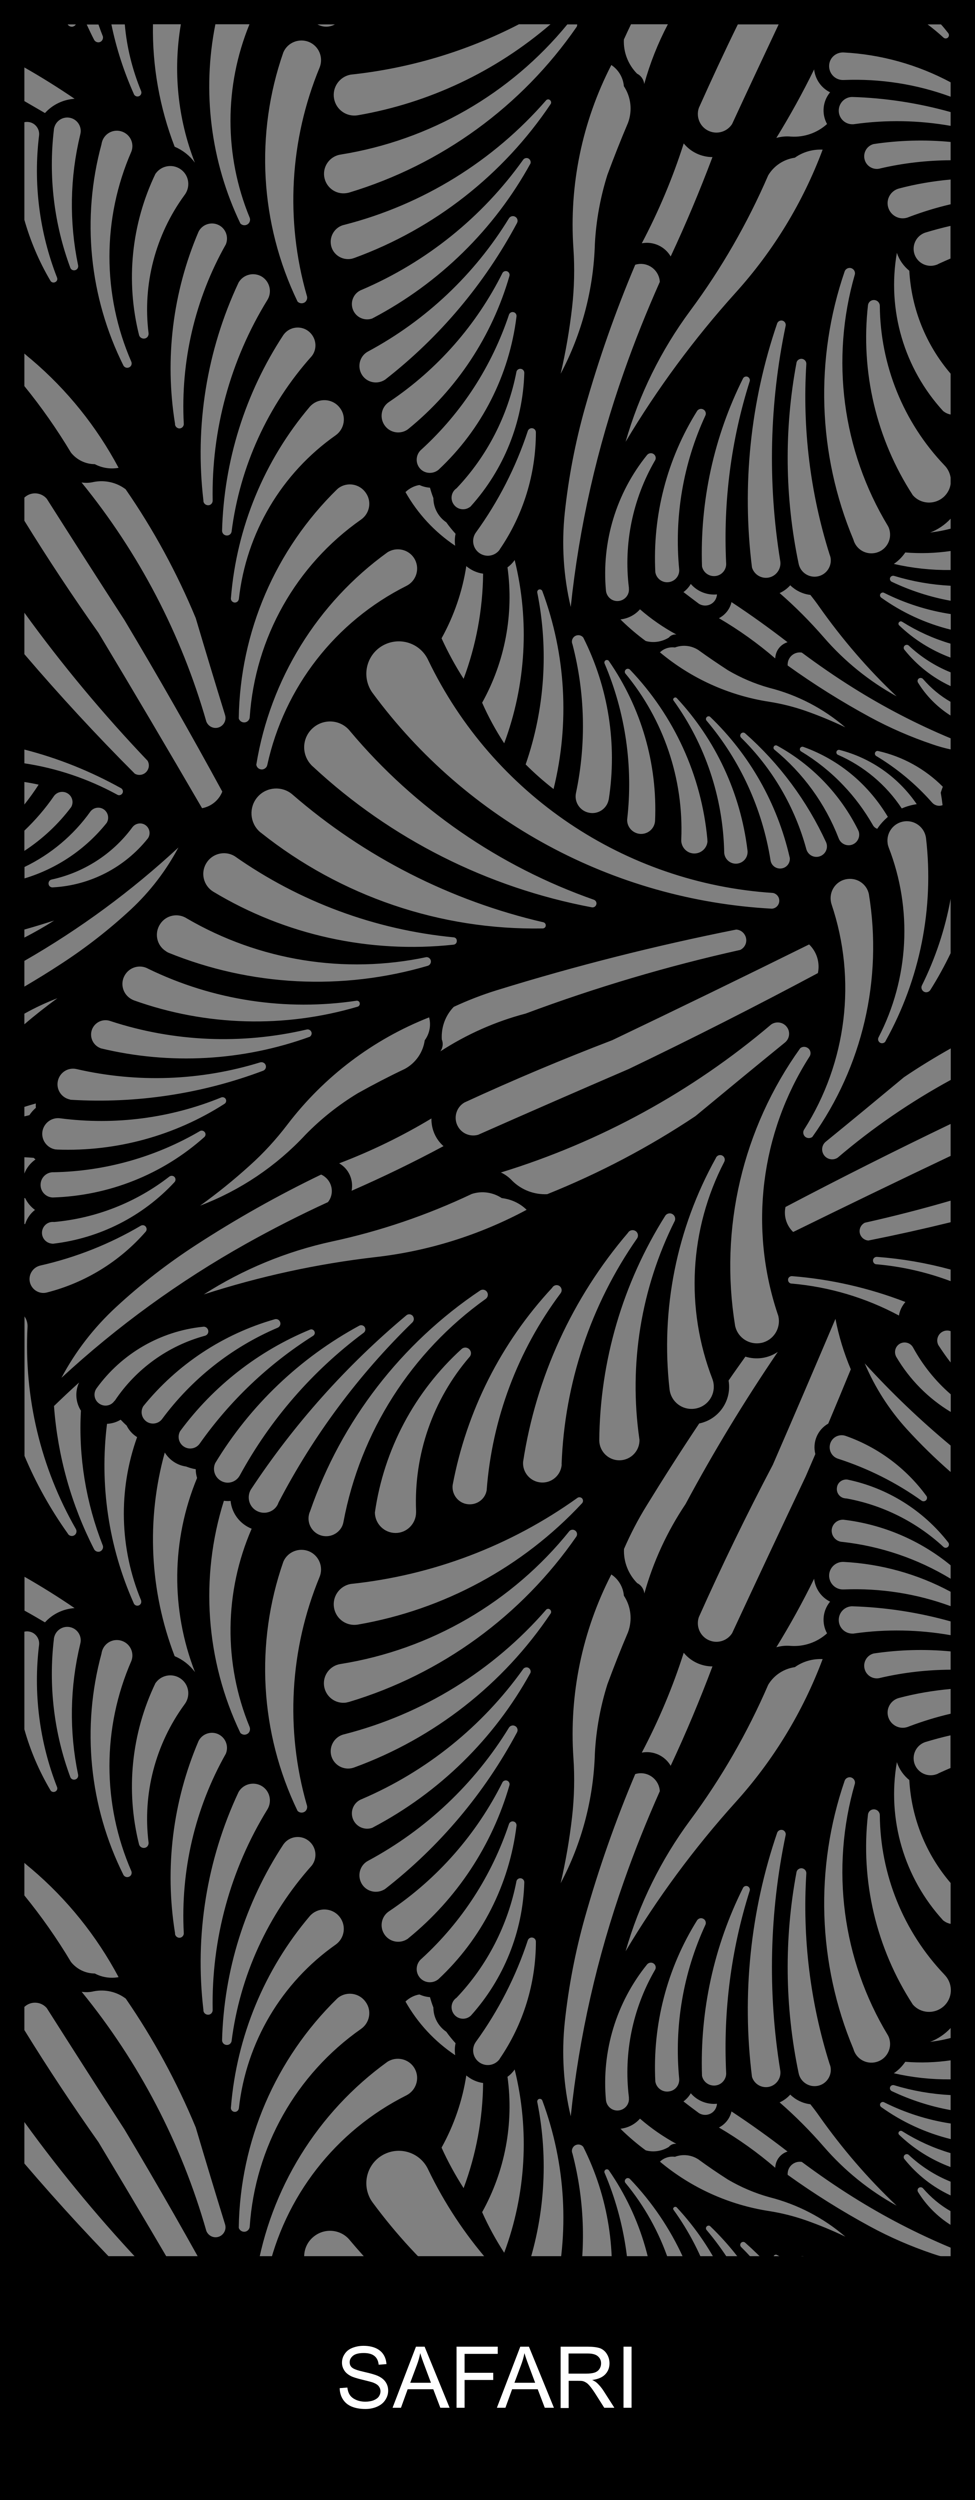 <?xml version="1.0" encoding="UTF-8"?>
<!-- Generator: Adobe Illustrator 22.1.0, SVG Export Plug-In . SVG Version: 6.00 Build 0) -->
<svg xmlns="http://www.w3.org/2000/svg" xmlns:xlink="http://www.w3.org/1999/xlink" version="1.1" id="Layer_1" x="0px" y="0px" width="800px" height="2050px" viewBox="0 0 800 2050" style="enable-background:new 0 0 800 2050;" xml:space="preserve"><rect x="0" y="0" width="800" height="2050" fill="#808080" stroke="none"/> <style type="text/css"> .st0{fill-rule:evenodd;clip-rule:evenodd;} .st1{fill:#FFFFFF;} </style> <g id="HATCH_1_"> <path class="st0" d="M0,2050V0h800v2050H0L0,2050z M410.1,450.4c19.3-28.2,29.6-61.7,29.6-95.9c0-1.9-1.5-3.4-3.4-3.4 c-1.4,0-2.7,0.9-3.2,2.2c-9.8,29.8-24.2,57.9-42.6,83.3c-3.9,5.4-2.7,12.9,2.7,16.8c5.4,3.9,12.9,2.7,16.8-2.7 C410,450.6,410,450.5,410.1,450.4L410.1,450.4z M516,481.8c-4.4-36,3.1-72.5,21.3-104c1.3-1.8,0.8-4.3-1-5.5 c-1.7-1.2-4.1-0.8-5.4,0.8c-25.3,31.3-37.4,71.2-33.7,111.3c0.6,5.2,5.2,9,10.4,8.4c5.2-0.6,9-5.2,8.4-10.4 C516.1,482.2,516.1,482,516,481.8L516,481.8z M680.7,454.7c-15.9-50.4-22.4-103.4-19.1-156.1c0.2-2.2-1.5-4.2-3.8-4.4 c-1.9-0.1-3.7,1.1-4.2,2.9c-10.3,54.6-9.7,110.8,1.7,165.2c1.5,7.2,8.6,11.8,15.8,10.3c7.2-1.5,11.8-8.6,10.3-15.8 C681.2,456.2,681,455.4,680.7,454.7L680.7,454.7z M728.5,431.2c-37.4-61.9-47.2-136.6-27.1-206.1c0.6-2.3-0.9-4.7-3.2-5.3 c-2.1-0.5-4.3,0.6-5.1,2.6c-24.7,71.7-22.2,150,7.1,220c2.2,8.2,10.6,13,18.8,10.8c8.2-2.2,13-10.6,10.8-18.8 C729.5,433.3,729.1,432.2,728.5,431.2L728.5,431.2z M386.4,415c27-30,42.6-68.7,43.8-109.1c0.1-1.8-1.3-3.4-3.1-3.5 c-1.7-0.1-3.2,1.1-3.4,2.7c-7,35.8-24,68.9-49.1,95.3c-4.3,2.9-5.4,8.8-2.4,13.1c2.9,4.3,8.8,5.4,13.1,2.4 C385.7,415.7,386.1,415.4,386.4,415L386.4,415z M359.7,385.3c35.5-33.1,58.2-77.6,64.1-125.8c0.2-1.8-1-3.4-2.8-3.6 c-1.4-0.2-2.7,0.6-3.3,1.9c-14.1,42.4-38.7,80.4-71.7,110.6c-4.7,3.8-5.5,10.7-1.7,15.4C348,388.4,354.9,389.1,359.7,385.3 C359.6,385.3,359.7,385.3,359.7,385.3L359.7,385.3z M335.2,351.6c39.7-32.3,68.6-76.1,82.8-125.3c0.5-1.7-0.5-3.4-2.1-3.9 c-1.4-0.4-2.9,0.2-3.6,1.4c-21.3,42.6-53.2,79-92.8,105.6c-6.4,4-8.3,12.4-4.3,18.8c4,6.4,12.4,8.3,18.8,4.3 C334.4,352.2,334.8,351.9,335.2,351.6L335.2,351.6z M316,311.3c44.7-34.8,81.5-78.5,108.2-128.4c1-1.8,0.4-4.2-1.5-5.2 c-1.8-1-4-0.4-5.1,1.3c-28.2,46-68.1,83.7-115.6,109.2c-6.6,3.5-9,11.7-5.5,18.3c3.5,6.6,11.7,9,18.3,5.5 C315.2,311.8,315.6,311.5,316,311.3L316,311.3z M557.3,467.1c-4.2-43.2,3.2-86.8,21.4-126.2c1-1.9,0.2-4.3-1.7-5.2 c-1.7-0.9-3.7-0.4-4.9,1.1c-24.8,39.5-36.8,85.8-34.4,132.4c0.9,5.4,6,9,11.3,8.1C554,476.5,557.6,472.1,557.3,467.1L557.3,467.1z M595.8,461.5c-2.4-50.3,4.1-100.7,19.3-148.7c0.6-1.6-0.3-3.3-1.8-3.9c-1.4-0.5-2.9,0.1-3.6,1.3c-23.9,47.8-35.5,100.8-33.7,154.2 c1.1,5.4,6.4,8.9,11.9,7.8C592.8,471.2,596.3,466.6,595.8,461.5L595.8,461.5z M640.1,459.4c-10.3-63.8-8.7-128.9,4.5-192.1 c0.5-1.9-0.7-3.9-2.6-4.4c-1.8-0.4-3.6,0.5-4.3,2.2c-22,64.3-29.1,132.8-20.7,200.2c1.9,6.3,8.6,9.9,14.9,8 C637.8,471.5,641.4,465.4,640.1,459.4L640.1,459.4z M675,122.7c-8.1-0.4-16.2,1.9-22.8,6.6c-9.1,1.3-17.2,6.6-21.9,14.5 c-17,39.3-38.4,76.5-63.9,110.9c-24,32.4-42,68.8-53.1,107.6c26-43.6,56.3-84.6,90.3-122.3C634.6,205.7,658.8,166,675,122.7 L675,122.7z M550.3,210.3c12.5-26.7,23.9-53.9,34.3-81.5c-9.1,0-17.8-4.1-23.6-11.2c-9,28.3-20.6,55.7-34.4,81.9 C535.9,197.7,545.5,202,550.3,210.3L550.3,210.3z M463.4,420.5c3.1-29,8.6-57.7,16.5-85.8c11.3-40,25.1-79.3,41.3-117.6 c1.2-0.4,2.5-0.6,3.7-0.7c8.6-0.5,16,6.1,16.5,14.7c-10.8,24.3-20.7,48.9-29.5,74c-22,62.3-36.7,126.9-43.6,192.6 C462.3,472.4,460.7,446.3,463.4,420.5L463.4,420.5z M305.9,260.9c54.6-28.7,99.6-72.8,129.4-126.9c0.5-1.8-0.5-3.7-2.3-4.3 c-1.5-0.4-3.1,0.2-3.9,1.5c-33.5,46.9-79.2,83.7-132.2,106.4c-6.5,2.4-9.8,9.6-7.4,16.1c2.4,6.5,9.6,9.8,16.1,7.4 C305.7,261,305.8,260.9,305.9,260.9L305.9,260.9z M108.2,678.9c-16.1,21.6-39.6,36.6-65.9,42.3c-1.8,0.4-2.8,2.2-2.4,4 c0.4,1.7,2.1,2.7,3.8,2.4c30.4-1.7,58.6-16.3,77.6-40.1c2.5-3.5,1.6-8.4-1.9-10.9s-8.4-1.6-10.9,1.9 C108.4,678.6,108.3,678.7,108.2,678.9L108.2,678.9z M65.9,110.1c-8.6,35.3-9.2,72-1.8,107.5c0.3,1.6-0.5,3.2-2,3.8 c-1.7,0.7-3.7,0-4.4-1.8c-13.4-36.1-18-74.9-13.5-113.1c0-0.6,0.1-1.2,0.3-1.8c1.5-5.9,7.5-9.5,13.4-8 C63.8,98.2,67.4,104.2,65.9,110.1L65.9,110.1z M107.8,124.3c-24,54.9-24,117.4,0,172.4c0.6,1.7,0,3.6-1.6,4.4 c-1.7,1-3.9,0.4-4.9-1.3c-28.1-56.3-34.5-120.9-18-181.6c0.1-1,0.4-1.9,0.7-2.8c2.5-6.6,9.8-9.9,16.4-7.4S110.3,117.7,107.8,124.3 L107.8,124.3z M151.3,160.1c-23.8,32.6-34.4,73.1-29.4,113.1c0.2,1.9-0.9,3.8-2.8,4.3c-2.1,0.6-4.4-0.6-5-2.7 c-11.1-44.3-6.3-91.1,13.4-132.2c0.2-0.3,0.4-0.5,0.6-0.8c5-6.4,14.3-7.6,20.8-2.5S156.3,153.7,151.3,160.1L151.3,160.1z M38.5,1059.8c31.4-8,59.7-25.4,81-49.8c1.2-1.3,1-3.4-0.3-4.6c-1-0.9-2.4-1-3.6-0.4c-25.6,15.1-53.4,26.1-82.5,32.7 c-6.1,1.4-10,7.5-8.6,13.6c1.4,6.1,7.5,10,13.6,8.6C38.3,1059.8,38.4,1059.8,38.5,1059.8L38.5,1059.8z M43.7,1019.8 c38.1-4.5,73.3-22.3,99.4-50.4c1.2-1.2,1.2-3.2,0-4.4c-1.1-1.1-2.9-1.2-4.2-0.2c-27.3,21.2-60.1,34.1-94.5,37.2 c-4.9-0.6-9.3,2.9-9.9,7.8c-0.6,4.9,2.9,9.3,7.8,9.9C42.8,1019.8,43.3,1019.8,43.7,1019.8L43.7,1019.8z M43.3,981.9 c46-1.4,90-18.9,124.3-49.5c1.3-1.1,1.4-3.1,0.2-4.3c-0.9-1-2.3-1.3-3.5-0.8c-36.5,21.4-77.9,33.1-120.2,33.9 c-5.7-0.3-10.6,4.2-10.8,9.9c-0.3,5.7,4.2,10.6,9.9,10.8C43.2,981.9,43.3,981.9,43.3,981.9L43.3,981.9z M46.9,942.6 c48.5,1.8,96.4-11.3,137.3-37.5c1.4-0.9,1.8-2.7,0.9-4.1c-0.7-1.1-2.2-1.6-3.4-1.2c-41.8,17.1-87.3,23-132.1,17.2 c-7-1.1-13.6,3.7-14.8,10.7c-1.1,7,3.7,13.6,10.7,14.8C45.9,942.5,46.4,942.5,46.9,942.6L46.9,942.6z M58.4,901.8 c53.5,3.2,107.2-4.9,157.4-23.8c1.9-0.7,2.9-2.7,2.2-4.6c-0.6-1.8-2.6-2.8-4.5-2.3c-48.9,15.1-100.8,17-150.7,5.5 c-6.9-1.6-13.7,2.7-15.3,9.6c-1.6,6.9,2.7,13.7,9.6,15.3C57.6,901.7,58,901.8,58.4,901.8L58.4,901.8z M82.7,859.6 c56.9,13.7,116.5,10.4,171.5-9.5c1.5-1,2-3,1-4.5c-0.8-1.2-2.3-1.8-3.7-1.4c-53.2,12.4-108.8,10.1-160.7-6.9 c-6.1-2.3-12.9,0.7-15.3,6.8c-2.3,6.1,0.7,12.9,6.8,15.3C82.5,859.5,82.6,859.6,82.7,859.6L82.7,859.6z M292.9,820.5 c-58.4,8.8-118.1-0.3-171.2-26.1c-6.8-3.9-15.5-1.5-19.4,5.4c-3.9,6.8-1.5,15.5,5.4,19.4c0.7,0.4,1.5,0.8,2.3,1.1 c59.1,21.1,123.4,22.9,183.6,5.1c1.3-0.5,1.9-1.9,1.5-3.2C294.8,821.2,293.9,820.6,292.9,820.5L292.9,820.5z M138,781.1 c67.8,27.6,142.9,31.4,213.1,10.8c1.9-0.7,2.9-2.7,2.3-4.6c-0.5-1.5-1.9-2.5-3.5-2.5c-67.1,14.2-137.1,2.9-196.4-31.6 c-7.4-4.9-17.3-2.9-22.1,4.5c-4.9,7.4-2.9,17.3,4.5,22.1C136.5,780.3,137.2,780.7,138,781.1L138,781.1z M372.4,768.6 c-64.7-6.2-126.7-29.2-179.9-66.6c-8-4.8-18.5-2.2-23.3,5.9c-4.8,8-2.2,18.3,5.7,23.2c59.2,35.7,128.5,50.9,197.3,43.5 c1.6-0.2,2.8-1.6,2.6-3.3C374.8,769.9,373.8,768.8,372.4,768.6L372.4,768.6z M446.1,756.3c-76.2-17.6-146.9-53.5-206-104.7 c-8.4-7.4-21.3-6.6-28.7,1.8c-7.4,8.4-6.6,21.3,1.8,28.7c0.3,0.3,0.6,0.5,0.9,0.7c65.6,52.2,147.3,80,231.2,78.5 c1.4,0,2.6-1.2,2.5-2.6C447.8,757.6,447.1,756.7,446.1,756.3L446.1,756.3z M487.4,737.8c-77.9-27.3-147-75-200.1-138.2 c-7.2-9.2-20.5-10.7-29.7-3.4s-10.7,20.5-3.4,29.7c0.8,1,1.7,2,2.7,2.8C320.7,688,400.1,727.9,485.7,744c1.8,0.3,3.4-1,3.7-2.8 C489.6,739.8,488.8,738.4,487.4,737.8L487.4,737.8z M552.5,574.2c26.2,36.2,40.7,79.6,41.7,124.2c-0.1,5.3,4.1,9.7,9.4,9.8 c5.3,0.1,9.7-4.1,9.8-9.4c0-0.6,0-1.1-0.1-1.7c-5.7-46.7-26-90.4-58.1-124.8c-0.7-0.6-1.8-0.5-2.4,0.2 C552.3,572.9,552.2,573.6,552.5,574.2L552.5,574.2z M580.4,688.2c-4.8-52.3-27.3-101.3-63.6-139.2c-1-0.9-2.6-0.9-3.5,0.2 c-0.7,0.8-0.9,1.9-0.3,2.9c31.6,38.1,48,86.6,46,136c-0.5,5.9,3.9,11.2,9.8,11.7c5.9,0.5,11.2-3.9,11.7-9.8 C580.4,689.4,580.4,688.8,580.4,688.2L580.4,688.2z M496,543.9c17.2,40.3,23.6,84.5,18.6,128c-0.3,6.3,4.7,11.6,11,11.9 c6.3,0.2,11.6-4.6,11.9-10.9c2-46.6-11.3-92.5-37.9-130.9c-0.6-0.9-1.9-1.1-2.8-0.5C496,542.1,495.7,543,496,543.9L496,543.9z M634.4,732.2c-121.9-7.9-230-80.8-283-190.8c-6.1-13.4-21.9-19.2-35.3-13.1c-13.4,6.1-19.2,21.9-13.1,35.3 c0.7,1.6,1.6,3.1,2.7,4.6C383,673.1,503.2,738,633.3,745.1c3.6-0.2,6.3-3.3,6.1-6.9C639.3,735.3,637.2,732.9,634.4,732.2 L634.4,732.2z M94.3,1148.4c17.4-26,43.6-44.9,73.8-53.1c2-0.5,3.3-2.5,2.7-4.6c-0.5-1.9-2.4-3.2-4.3-2.8 c-35,3.6-66.7,22-87.3,50.5c-2.9,4.1-1.9,9.7,2.2,12.5c4.1,2.9,9.7,1.9,12.5-2.2C94.1,1148.7,94.2,1148.6,94.3,1148.4L94.3,1148.4z M132.9,1163.7c24.4-33,57.1-58.9,94.9-75c1.9-0.8,2.8-2.9,2-4.8c-0.7-1.7-2.4-2.6-4.2-2.2c-42.5,12.1-80.2,37-108,71.3 c-2.7,4.4-1.4,10.1,3,12.9C124.7,1168.4,130,1167.4,132.9,1163.7L132.9,1163.7z M163.8,1183.8c24.9-35.3,56.5-65.3,93-88.4 c1.4-0.8,1.9-2.5,1.1-3.9c-0.7-1.2-2.1-1.8-3.4-1.3c-42.5,17.5-79.4,46.3-106.7,83.3c-2.6,4.6-1,10.4,3.6,13 C155.6,1188.9,161,1187.7,163.8,1183.8L163.8,1183.8z M196.7,1209.9c25-45.9,59.7-85.8,101.6-117c1.6-1.1,1.9-3.2,0.9-4.8 c-1-1.4-2.9-1.9-4.4-1.1c-48.7,26.4-89.5,65.3-118.2,112.7c-2.6,5.7-0.1,12.4,5.6,15C187.5,1217.2,193.8,1215.1,196.7,1209.9 L196.7,1209.9z M399.3,1222.1c4.4-58.6,25.5-114.7,60.7-161.7c1.4-1.8,1-4.4-0.8-5.8c-1.8-1.4-4.4-1-5.8,0.8 c-0.1,0.2-0.2,0.3-0.3,0.5c-42,45.1-70.3,101.2-81.7,161.8c-0.9,7.7,4.6,14.8,12.3,15.7C391.1,1234.3,398,1229.4,399.3,1222.1 L399.3,1222.1z M460.8,1200.6c2.4-66.4,23.9-130.6,61.9-185.1c1.4-2,0.8-4.8-1.2-6.1s-4.8-0.8-6.1,1.2c0,0.1-0.1,0.1-0.1,0.2 c-45.7,53.4-75.5,118.5-86.1,187.9c-0.6,8.7,6,16.3,14.8,16.9c8.7,0.6,16.3-6,16.9-14.8C460.8,1200.8,460.8,1200.7,460.8,1200.6 L460.8,1200.6z M524.6,1179.9c-8.8-61.2,1.4-123.6,29.1-178.9c0.9-2.3-0.3-4.9-2.6-5.8c-1.9-0.7-4-0.1-5.2,1.6 c-34.9,55.3-53.7,119.2-54.2,184.6c0.3,9.1,7.9,16.3,17,16s16.3-7.9,16-17C524.6,1180.3,524.6,1180.1,524.6,1179.9L524.6,1179.9z M584.6,1130.9c-22.5-58.1-19-123,9.7-178.3c0.9-1.9,0.2-4.1-1.7-5.1c-1.9-0.9-4.1-0.2-5.1,1.7c-0.1,0.1-0.1,0.2-0.1,0.3 c-32.2,57.8-45.5,124.2-38,190c1.3,10,10.5,17,20.5,15.6c10-1.3,17-10.5,15.6-20.5C585.4,1133.4,585,1132.1,584.6,1130.9 L584.6,1130.9z M638.1,1077.5c-23.7-70.7-14.1-148.3,26.1-211.1c1.6-2.4,0.9-5.7-1.6-7.2c-1.9-1.2-4.3-1.1-6,0.3 c-47.3,65.9-66.5,147.8-53.4,227.8c2.2,9.8,11.9,15.9,21.7,13.8c9.8-2.2,15.9-11.9,13.8-21.7C638.5,1078.6,638.3,1078,638.1,1077.5 L638.1,1077.5z M410.1,1688c19.3-28.2,29.6-61.7,29.6-95.9c0-1.9-1.5-3.4-3.4-3.4c-1.4,0-2.7,0.9-3.2,2.2 c-9.8,29.8-24.2,57.9-42.6,83.3c-3.9,5.4-2.7,12.9,2.7,16.8c5.4,3.9,12.9,2.7,16.8-2.7C410,1688.2,410,1688.1,410.1,1688 L410.1,1688z M516,1719.5c-4.4-36,3.1-72.5,21.3-104c1.3-1.8,0.8-4.3-1-5.5c-1.7-1.2-4.1-0.8-5.4,0.8 c-25.3,31.3-37.4,71.2-33.7,111.3c0.6,5.2,5.2,9,10.4,8.4s9-5.2,8.4-10.4C516.1,1719.9,516.1,1719.7,516,1719.5L516,1719.5z M688.8,614.9c-1.1-0.3-2.3,0.5-2.5,1.6c-0.2,1,0.3,2,1.2,2.4c21.3,9.3,39.6,24.6,52.4,44c3.9-1.7,8.1-2.9,12.3-3.5 C737.1,637.3,714.6,621.5,688.8,614.9L688.8,614.9z M773.6,645.1c-14.5-14.6-33-24.8-53.1-29.3c-1.2-0.3-2.3,0.5-2.6,1.7 c-0.2,0.9,0.2,1.8,0.9,2.3c17.2,10.3,32.7,23.2,46,38.3c2.1,2.4,5.6,3.3,8.6,2.1c-0.4-3.4-0.9-6.8-1.5-10.2 C772.4,648.3,773,646.6,773.6,645.1L773.6,645.1z M445,484.7c-0.4-1.1-1.7-1.7-2.8-1.3c-0.9,0.3-1.5,1.3-1.4,2.3 c9.5,47.1,6.2,95.8-9.5,141.1c7.2,7.2,14.8,13.9,22.9,20.2C467.5,593.2,464.3,536.6,445,484.7L445,484.7z M185.3,200.4 c-25.3,44.7-37.2,95.8-34.5,147.1c0,0.2,0,0.4,0,0.5c-0.2,2-2,3.5-3.9,3.3s-3.5-2-3.3-3.9c-8.6-53.2-1.9-107.8,19.3-157.4 c2.9-5.8,9.9-8.3,15.8-5.8C185,186.8,187.9,194.1,185.3,200.4L185.3,200.4z M219.5,245.8c-30.5,49.4-46.1,106.6-45,164.7 c0,0.1,0,0.1,0,0.2c-0.1,2.1-1.9,3.8-4,3.6s-3.8-1.9-3.6-4c-7.2-61,2.7-122.9,28.8-178.5c0-0.1,0.1-0.1,0.1-0.2 c3.9-6.6,12.4-8.7,19-4.8C221.3,230.8,223.4,239.3,219.5,245.8L219.5,245.8z M255.9,291.9c-36.1,40.3-59.1,90.6-65.9,144.2 c-0.4,1.7-1.9,3-3.7,3c-2.2,0.1-4-1.6-4.1-3.8c1.5-57.2,18.9-112.8,50.3-160.6c0.1-0.1,0.2-0.2,0.3-0.4c4.8-6.4,13.9-7.6,20.2-2.8 C259.5,276.5,260.7,285.6,255.9,291.9L255.9,291.9z M275.6,356.8C231,388.1,202,437,196,491.2c0,0.1,0,0.2-0.1,0.3 c-0.4,1.8-2.2,2.9-3.9,2.5s-2.9-2.2-2.5-3.9c4.7-57.7,27.3-112.5,64.7-156.6c0.8-0.9,1.6-1.6,2.5-2.3c7.1-5.2,17.1-3.7,22.3,3.4 C284.3,341.6,282.7,351.6,275.6,356.8L275.6,356.8z M296.3,426c-53.4,37.4-87,97-91.4,162.1c-0.1,1.9-1.5,3.6-3.3,4.1 c-2.4,0.7-5-0.7-5.7-3.1c1-70.9,30.1-138.5,80.8-188c0.4-0.3,0.8-0.7,1.2-1c7.2-5.1,17.1-3.3,22.1,3.8 C305.2,411,303.5,420.9,296.3,426L296.3,426z M160.6,506.8c7.9,26.6,15.9,53.1,24.1,79.6c1.2,4-0.9,8.3-4.8,9.9 c-4.2,1.7-8.9-0.4-10.6-4.6C148.8,520.1,114,453.4,66.9,395.6c3.3,0.5,6.7,0.4,9.9-0.4c9.2-1.8,18.8,0.3,26.3,6 C126,434.3,145.2,469.7,160.6,506.8L160.6,506.8z M680.7,1692.4c-15.9-50.4-22.4-103.4-19.1-156.1c0.2-2.2-1.5-4.2-3.8-4.4 c-1.9-0.1-3.7,1.1-4.2,2.9c-10.3,54.6-9.7,110.8,1.7,165.2c1.5,7.2,8.6,11.8,15.8,10.3c7.2-1.5,11.8-8.6,10.3-15.8 C681.2,1693.8,681,1693.1,680.7,1692.4L680.7,1692.4z M728.5,1668.8c-37.4-61.9-47.2-136.6-27.1-206.1c0.6-2.3-0.9-4.7-3.2-5.3 c-2.1-0.5-4.3,0.6-5.1,2.6c-24.7,71.7-22.2,150,7.1,220c2.2,8.2,10.6,13,18.8,10.8c8.2-2.2,13-10.6,10.8-18.8 C729.5,1670.9,729.1,1669.8,728.5,1668.8L728.5,1668.8z M774.9,1619.1c-33.6-35.2-52.6-82-53-130.7c0-2.7-2.2-4.8-4.9-4.8 c-2.4,0-4.4,1.7-4.8,4.1c-6.3,54.7,6.8,109.9,36.8,156c6.5,7.4,17.8,8,25.2,1.5c7.4-6.5,8-17.8,1.5-25.2 C775.4,1619.7,775.1,1619.4,774.9,1619.1L774.9,1619.1z M386.4,1652.7c27-30,42.6-68.7,43.8-109.1c0.1-1.8-1.3-3.4-3.1-3.5 c-1.7-0.1-3.2,1.1-3.4,2.7c-7,35.8-24,68.9-49.1,95.3c-4.3,2.9-5.4,8.8-2.4,13.1c2.9,4.3,8.8,5.4,13.1,2.4 C385.7,1653.3,386.1,1653,386.4,1652.7L386.4,1652.7z M359.7,1622.9c35.5-33.1,58.2-77.6,64.1-125.8c0.2-1.8-1-3.4-2.8-3.6 c-1.4-0.2-2.7,0.6-3.3,1.9c-14.1,42.4-38.7,80.4-71.7,110.6c-4.7,3.8-5.5,10.7-1.7,15.4C348,1626,354.9,1626.8,359.7,1622.9 C359.6,1623,359.7,1622.9,359.7,1622.9L359.7,1622.9z M335.2,1589.2c39.7-32.3,68.6-76.1,82.8-125.3c0.5-1.7-0.5-3.4-2.1-3.9 c-1.4-0.4-2.9,0.2-3.6,1.4c-21.3,42.6-53.2,79-92.8,105.6c-6.4,4-8.3,12.4-4.3,18.8c4,6.4,12.4,8.3,18.8,4.3 C334.4,1589.9,334.8,1589.6,335.2,1589.2L335.2,1589.2z M316,1548.9c44.7-34.8,81.5-78.5,108.2-128.4c1-1.8,0.4-4.2-1.5-5.2 c-1.8-1-4-0.4-5.1,1.3c-28.2,46-68.1,83.7-115.6,109.2c-6.6,3.5-9,11.7-5.5,18.3c3.5,6.6,11.7,9,18.3,5.5 C315.2,1549.4,315.6,1549.2,316,1548.9L316,1548.9z M557.3,1704.7c-4.2-43.2,3.2-86.8,21.4-126.2c1-1.9,0.2-4.3-1.7-5.2 c-1.7-0.9-3.7-0.4-4.9,1.1c-24.8,39.5-36.8,85.8-34.4,132.4c0.9,5.4,6,9,11.3,8.1C554,1714.2,557.6,1709.8,557.3,1704.7 L557.3,1704.7z M595.8,1699.2c-2.4-50.3,4.1-100.7,19.3-148.7c0.6-1.6-0.3-3.3-1.8-3.9c-1.4-0.5-2.9,0.1-3.6,1.3 c-23.9,47.8-35.5,100.8-33.7,154.2c1.1,5.4,6.4,8.9,11.9,7.8C592.8,1708.9,596.3,1704.2,595.8,1699.2L595.8,1699.2z M640.1,1697 c-10.3-63.8-8.7-128.9,4.5-192.1c0.5-1.9-0.7-3.9-2.6-4.4c-1.8-0.4-3.6,0.5-4.3,2.2c-22,64.3-29.1,132.8-20.7,200.2 c1.9,6.3,8.6,9.9,14.9,8C637.8,1709.1,641.4,1703.1,640.1,1697L640.1,1697z M704.1,680.6c-14.6-29.3-37.8-53.5-66.5-69.2 c-1-0.5-2.2-0.2-2.7,0.8c-0.4,0.8-0.3,1.8,0.4,2.4c23.6,19.3,41.8,44.3,52.8,72.7c1.6,4.5,6.6,6.9,11.1,5.3 c4.5-1.6,6.9-6.6,5.3-11.1C704.3,681.2,704.2,680.9,704.1,680.6L704.1,680.6z M677.9,690.8c-15.7-34.1-38.3-64.6-66.5-89.5 c-1-0.9-2.5-0.8-3.4,0.2c-0.9,1-0.8,2.5,0.1,3.4c25.6,25.2,44.1,56.7,53.5,91.4c1.3,4.6,6,7.3,10.6,6c4.6-1.3,7.3-6,6-10.6 C678.1,691.3,678,691.1,677.9,690.8L677.9,690.8z M647.9,702.9c-10.1-44-32.8-84.1-65.4-115.3c-1.1-0.6-2.4-0.2-3,0.9 c-0.5,0.9-0.3,1.9,0.4,2.6c27.5,32.6,45.6,72.1,52.3,114.2c0.6,4.4,4.6,7.4,9,6.8c4.4-0.6,7.4-4.6,6.8-9 C647.9,703.1,647.9,703,647.9,702.9L647.9,702.9z M700,636c-12.1-10.3-26-18.3-40.9-23.6c-1.1-0.4-2.3,0.2-2.7,1.3 c-0.3,0.8,0,1.8,0.7,2.3c12.8,7.7,24.6,17.1,34.9,28c9.3,9.7,17.3,20.6,24,32.2c0.8,1.6,2.1,2.8,3.8,3.4c2.4-3.7,5.4-6.9,8.7-9.8 C720.9,657.1,711.3,645.6,700,636L700,636z M478.6,522.8c-1.8-2.3-5.1-2.6-7.4-0.8c-1.8,1.5-2.5,4-1.5,6.2 c10.4,39.9,11.4,81.7,2.9,122c-1.6,7.4,3.2,14.7,10.6,16.2c7.4,1.6,14.7-3.2,16.2-10.6c0-0.1,0-0.2,0.1-0.3 C506.5,610.1,499.2,563.7,478.6,522.8L478.6,522.8z M333.5,480.4c-58.3,29.2-100.3,83.2-114.2,146.9c-0.4,1.9-2,3.3-3.9,3.6 c-2.5,0.3-4.8-1.4-5.1-3.9c11.4-70,50.1-132.6,107.6-174.1c0.4-0.3,0.9-0.5,1.4-0.8c7.8-3.9,17.4-0.8,21.3,7 C344.5,467,341.3,476.5,333.5,480.4L333.5,480.4z M573,533c-5.7-3.7-12.8-4.5-19.2-2.1c-4.5-0.6-9,0.8-12.3,4 c25.6,21.4,56.5,35.4,89.5,40.5c10.2,1.6,20.2,4.1,30,7.5c11.1,3.9,22,8.4,32.6,13.5c-18-15.5-39.4-26.6-62.4-32.4 c-11.9-3.3-23.3-8.2-33.9-14.4C589,544.2,580.9,538.7,573,533L573,533z M646.2,526.6c-14.9-11.5-30.2-22.5-46-32.9 c-1.3,5.7-5.1,10.5-10.3,13.2c16.4,9.6,31.8,20.6,46.2,33C636.3,533.7,640.3,528.4,646.2,526.6L646.2,526.6z M432.1,992 c-5.5-5.4-12.7-8.7-20.4-9.6c-7.3-4.8-16.3-6.1-24.6-3.4c-36.7,17.4-75.2,30.5-114.8,39c-37.3,8.1-72.9,22.8-105.1,43.4 c45.8-14.8,93-25.1,140.8-30.6C351.4,1025.9,393.5,1012.7,432.1,992L432.1,992z M570.6,915.2c24.4-20.2,48.9-40.4,73.5-60.4 c4-3.3,4.5-9.2,1.2-13.1c-3.1-3.7-8.5-4.4-12.5-1.7c-64.9,55.1-140.4,96.4-221.8,121.4c3.5,1.6,6.6,3.9,9.2,6.7 c7.6,7.6,18.1,11.6,28.8,11.1C491.6,962.1,532.4,940.7,570.6,915.2L570.6,915.2z M431.3,831.1c57.4-21.4,116.3-38.9,176.1-52.2 c4.4-2.2,6.2-7.4,4-11.8c-1.4-2.8-4.1-4.7-7.3-4.9c-66.3,13.2-132,29.8-196.6,49.8c-12,3.7-23.8,8.3-35.2,13.6 c-6.9,7.1-10.4,16.8-9.8,26.7c1.3,3.2,0.9,6.9-1.2,9.8C382.9,848.1,406.5,837.6,431.3,831.1L431.3,831.1z M332.1,876.5 c8.9-4.8,15-13.5,16.4-23.5c4-5.4,5.3-12.3,3.6-18.8c-46,18.1-86.2,48.5-116.2,87.8c-9.3,12.2-19.6,23.5-31,33.7 c-12.9,11.7-26.5,22.7-40.7,32.9c32.9-12.5,62.5-32.4,86.5-58.2c12.8-13.1,27.2-24.5,42.9-34C306.1,889.4,319,882.7,332.1,876.5 L332.1,876.5z M381.1,904c39.9-18.4,80.3-35.4,121.3-51.1c54-25.8,107.9-52,161.5-78.5c6.3,6.1,9,14.9,7.2,23.5 C620,825.2,568.3,851.4,516,876.5c-41.3,17.8-82.6,35.8-123.7,54c-6.4,1.8-13.2-0.9-16.5-6.7C371.8,916.9,374.2,908,381.1,904 L381.1,904z M288.5,976.4c25.6-11.2,50.8-23.4,75.4-36.6c-6.5-5.7-10.1-14.1-9.9-22.7c-24.1,14.5-49.4,26.8-75.7,36.8 C286.2,958.4,290.2,967.5,288.5,976.4L288.5,976.4z M95.2,1071.8c20.3-18.8,42.2-35.7,65.4-50.8c33.1-21.5,67.4-40.8,102.9-57.9 c1.1,0.5,2.1,1.1,3.1,1.9c6.4,5,7.6,14.3,2.5,20.7c-22.9,10.5-45.3,21.9-67.3,34.2c-54.6,30.6-105.5,67.5-151.4,109.9 C61.9,1108.1,77.1,1088.5,95.2,1071.8L95.2,1071.8z M675,1360.4c-8.1-0.4-16.2,1.9-22.8,6.6c-9.1,1.3-17.2,6.6-21.9,14.5 c-17,39.3-38.4,76.5-63.9,110.9c-24,32.4-42,68.8-53.1,107.6c26-43.6,56.3-84.6,90.3-122.3C634.6,1443.4,658.8,1403.6,675,1360.4 L675,1360.4z M515.3,1338.4c3.7-10,2.5-21.1-3.4-30c-0.6-7.1-4.4-13.5-10.3-17.4c-23.9,46.4-34.7,98.5-31.1,150.5 c1.1,16.1,0.7,32.3-1.1,48.3c-2.1,18.3-5.2,36.5-9.4,54.4c17.4-32.8,27-69.2,28.1-106.4c1-19.3,4.5-38.4,10.3-56.8 C503.7,1366.7,509.3,1352.4,515.3,1338.4L515.3,1338.4z M550.3,1447.9c12.5-26.7,23.9-53.9,34.3-81.5c-9.1,0-17.8-4.1-23.6-11.2 c-9,28.3-20.6,55.7-34.4,81.9C535.9,1435.3,545.5,1439.6,550.3,1447.9L550.3,1447.9z M463.4,1658.1c3.1-29,8.6-57.7,16.5-85.8 c11.3-40,25.1-79.3,41.3-117.6c1.2-0.4,2.5-0.6,3.7-0.7c8.6-0.5,16,6.1,16.5,14.7c-10.8,24.3-20.7,48.9-29.5,74 c-22,62.3-36.7,126.9-43.6,192.6C462.3,1710,460.7,1683.9,463.4,1658.1L463.4,1658.1z M661.2,1210.4c2.6-6,5.2-12,7.8-18.1 c-2.5-9.8,1.8-20,10.6-25c6.2-14.8,12.4-29.6,18.5-44.5c-5.6-13.3-9.9-27.2-12.6-41.4c-17,40-34.1,79.9-51.4,119.7 c-21.6,41-41.8,82.6-60.7,124.9c-2.7,8,1.5,16.7,9.5,19.4c6.6,2.3,14-0.3,17.8-6.2C620.7,1296.2,640.9,1253.2,661.2,1210.4 L661.2,1210.4z M681.1,1313.3c-7.3-3.6-12.2-10.7-13.1-18.8c-9.4,19.2-19.8,38-31,56.2c3.9-1.1,7.9-1.5,12-1.1 c10.9,0.7,21.5-3,29.6-10.3C674,1330.9,675,1320.7,681.1,1313.3L681.1,1313.3z M638.2,1108.5c-7.8,5.3-17.6,6.7-26.6,3.9 c-4.6,6.5-9.3,13-13.8,19.6c2.8,16.3-7.9,31.9-24.1,35.2c-14.9,22.3-29.3,44.8-43.3,67.6c-7,11.3-13.1,23.1-18.4,35.3 c-0.5,10.4,3.5,20.6,10.8,28c3.3,1.6,5.5,4.9,5.9,8.5c7.3-26.1,18.7-50.8,33.8-73.3C585.5,1190.4,610.8,1148.8,638.2,1108.5 L638.2,1108.5z M305.9,1498.5c54.6-28.7,99.6-72.8,129.4-126.9c0.5-1.8-0.5-3.7-2.3-4.3c-1.5-0.4-3.1,0.2-3.9,1.5 c-33.5,46.9-79.2,83.7-132.2,106.4c-6.5,2.4-9.8,9.6-7.4,16.1c2.4,6.5,9.6,9.8,16.1,7.4C305.7,1498.6,305.8,1498.6,305.9,1498.5 L305.9,1498.5z M228.5,1232.1c28.5-54.8,65.6-104.7,109.9-147.8c1.5-1.5,1.5-3.9,0.1-5.5c-1.3-1.3-3.3-1.5-4.8-0.5 c-49.4,41.3-92.6,89.6-128,143.3c-3.4,6.1-1.3,13.8,4.8,17.2c6.1,3.4,13.8,1.3,17.2-4.8C228,1233.4,228.3,1232.7,228.5,1232.1 L228.5,1232.1z M341.4,1238.8c-1.9-46.1,13.8-91.3,43.9-126.2c1.7-1.9,1.5-4.8-0.5-6.5c-1.7-1.5-4.2-1.5-5.9-0.1 c-38.7,35.1-63.9,82.5-71.3,134.2c0.1,9.3,7.7,16.8,17,16.8s16.8-7.7,16.8-17C341.4,1239.5,341.4,1239.1,341.4,1238.8L341.4,1238.8 z M262.2,1293.1c-24.5,59.3-28.2,125.1-10.5,186.8c0.7,1.8,0.3,3.8-1.1,5.2c-1.9,1.7-4.8,1.6-6.5-0.3 c-30.8-63.9-35-137.4-11.6-204.3c3.5-8.1,12.9-11.8,21-8.5C261.7,1275.4,265.6,1284.9,262.2,1293.1L262.2,1293.1z M281.8,1248 c13.8-73.8,55.7-139.4,116.8-183c1.9-1.4,2.2-4,0.9-5.8c-1.2-1.7-3.5-2.2-5.3-1.2c-65,43.5-114.1,107.1-139.7,181 c-3.4,7.3-0.2,15.9,7,19.3c7.3,3.4,15.9,0.2,19.3-7C281.3,1250.1,281.6,1249.1,281.8,1248L281.8,1248z M286.5,1395.5 c75.8-22.8,141.5-70.7,186.5-135.7c1-1.8,0.4-4-1.4-5c-1.4-0.8-3.1-0.6-4.3,0.5c-46.9,58.4-113.8,97.3-187.7,109.1 c-8.7,1.2-14.9,9.2-13.7,18c1.2,8.7,9.2,14.9,18,13.7C284.9,1395.9,285.7,1395.7,286.5,1395.5L286.5,1395.5z M448.3,1319.7 c-43.5,50.1-101.3,85.8-165.6,102.3c-7.7,1.6-12.6,9.1-11.1,16.8c1.6,7.7,9.1,12.6,16.8,11.1c0.8-0.2,1.6-0.4,2.4-0.7 c65.7-24,122.1-68.2,161.1-126.3c0.7-1.2,0.2-2.7-1-3.4C450.2,1319,449.1,1319.1,448.3,1319.7L448.3,1319.7z M473.8,1228.2 c-54.9,39.3-119,63.6-186.1,70.6c-9.2,1.7-15.3,10.5-13.6,19.7c1.7,9.2,10.4,15.2,19.6,13.6c70.5-12.2,135.1-47.1,183.9-99.5 c1.1-1.2,1-3.1-0.2-4.2C476.4,1227.6,474.9,1227.4,473.8,1228.2L473.8,1228.2z M204.8,1416c-21.5-52.2-20.8-110.8,1.7-162.5 c-9.6-3.8-16.3-12.6-17.3-22.8c-1.8,0.2-3.7,0.1-5.5-0.1c-19.8,62.9-14.9,130.9,13.5,190.3c1.7,1.9,4.6,2,6.5,0.3 C205.1,1419.9,205.5,1417.8,204.8,1416L204.8,1416z M160,1371.1c-20-51.3-19.4-108.3,1.7-159.2c-0.7-2.3-1.1-4.8-1.1-7.2 c-2.7-0.4-5.3-1.2-7.9-2.2c-7.2-1-13.6-5.2-17.5-11.5c-15.3,55.1-12.4,113.6,8.1,167C150,1360.8,155.7,1365.3,160,1371.1 L160,1371.1z M115.8,1312.3c-17.7-42.6-18.9-90.4-3.3-133.9c-3.7-2.3-6.7-5.6-8.6-9.5c-1.7-1.5-3.3-3.1-4.9-4.8 c-3.4,2.1-7.3,3.2-11.2,3.4c-6.2,50,1.3,100.7,21.8,146.8c0.5,1.7,2.3,2.7,4,2.2c1.7-0.5,2.7-2.3,2.2-4 C115.9,1312.5,115.9,1312.4,115.8,1312.3L115.8,1312.3z M84.4,1267.4c-13.9-35.2-20.1-73-18-110.7c-4.4-6.9-5-15.7-1.5-23.1 c-7,6.3-13.8,12.7-20.6,19.3c3,41,14.2,81,33,117.6c1.1,1.8,3.5,2.5,5.3,1.4C84.2,1270.9,84.9,1269.1,84.4,1267.4L84.4,1267.4z M380.4,556.6c10.3-27.6,15.7-56.8,16-86.2c-5.1-0.7-9.9-2.9-13.8-6.2c-3.2,20.8-10.1,40.8-20.3,59.2 C367.5,534.8,373.6,546,380.4,556.6L380.4,556.6z M413.7,609.5c17.9-48.1,20.9-100.5,8.6-150.3c-1.6,2.3-3.6,4.4-5.9,6 c5.3,38.3-2,77.2-20.8,111C400.7,587.8,406.8,598.9,413.7,609.5L413.7,609.5z M373.8,437.7c-2.7-3-5.3-6.1-7.6-9.4 c-6.6-4.5-10.6-11.9-10.6-19.9c-1.1-2.8-2-5.6-2.8-8.5c-3-0.2-6-1-8.7-2.2c-4.3,0.7-8.3,2.8-11.4,5.8c10,17.7,23.9,32.7,40.8,44 C373,444.3,373.1,441,373.8,437.7L373.8,437.7z M555,520.3c-10.7-5.8-20.7-12.7-29.9-20.7c-4.1,4.7-9.8,7.6-16,8.3 c0.4,0.4,0.9,0.8,1.3,1.3c6.1,5.9,12.6,11.4,19.4,16.4c6.4,1.8,13.3,0.7,19-2.8C550.3,520.9,552.7,520,555,520.3L555,520.3z M573.5,495.1c4.6,2.8,10.6,1.4,13.4-3.2c0.8-1.4,1.3-2.9,1.4-4.5c-8.1,0.8-16.2-2.4-21.5-8.6c-1.5,2.6-3.6,4.9-6,6.7 C565,488.7,569.2,491.9,573.5,495.1L573.5,495.1z M735.7,571c-23.6-22.3-44.8-47-63.5-73.5c-2.3-3.3-4.8-6.6-7.3-9.7 c-6.2-0.7-12-3.5-16.5-7.9c-2.4,2.7-5.4,4.9-8.7,6.4c13,11.3,25.1,23.5,36.4,36.5C693,542.3,713.2,558.6,735.7,571L735.7,571z M108.2,1916.5c-16.1,21.6-39.6,36.6-65.9,42.3c-1.8,0.4-2.8,2.2-2.4,4c0.4,1.7,2.1,2.7,3.8,2.4c30.4-1.7,58.6-16.3,77.6-40.1 c2.5-3.5,1.6-8.4-1.9-10.9c-3.5-2.5-8.4-1.6-10.9,1.9C108.4,1916.2,108.3,1916.4,108.2,1916.5L108.2,1916.5z M65.9,1347.7 c-8.6,35.3-9.2,72-1.8,107.5c0.3,1.6-0.5,3.2-2,3.8c-1.7,0.7-3.7,0-4.4-1.8c-13.4-36.1-18-74.9-13.5-113.1c0-0.6,0.1-1.2,0.3-1.8 c1.5-5.9,7.5-9.5,13.4-8C63.8,1335.8,67.4,1341.8,65.9,1347.7L65.9,1347.7z M107.8,1361.9c-24,54.9-24,117.4,0,172.4 c0.6,1.7,0,3.6-1.6,4.4c-1.7,1-3.9,0.4-4.9-1.3c-28.1-56.3-34.5-120.9-18-181.6c0.1-1,0.4-1.9,0.7-2.8c2.5-6.6,9.8-9.9,16.4-7.4 S110.3,1355.4,107.8,1361.9L107.8,1361.9z M151.3,1397.7c-23.8,32.6-34.4,73.1-29.4,113.1c0.2,1.9-0.9,3.8-2.8,4.3 c-2.1,0.6-4.4-0.6-5-2.7c-11.1-44.3-6.3-91.1,13.4-132.2c0.2-0.3,0.4-0.5,0.6-0.8c5-6.4,14.3-7.6,20.8-2.5 S156.3,1391.3,151.3,1397.7L151.3,1397.7z M372.4,2006.2c-64.7-6.2-126.7-29.2-179.9-66.6c-8-4.8-18.5-2.2-23.3,5.9 c-4.8,8-2.2,18.3,5.7,23.2c59.2,35.7,128.5,50.9,197.3,43.5c1.6-0.2,2.8-1.6,2.6-3.3C374.8,2007.5,373.8,2006.4,372.4,2006.2 L372.4,2006.2z M446.1,1994c-76.2-17.6-146.9-53.5-206-104.7c-8.4-7.4-21.3-6.6-28.7,1.8c-7.4,8.4-6.6,21.3,1.8,28.7 c0.3,0.3,0.6,0.5,0.9,0.7c65.6,52.2,147.3,80,231.2,78.5c1.4,0,2.6-1.2,2.5-2.6C447.8,1995.3,447.1,1994.3,446.1,1994L446.1,1994z M487.4,1975.4c-77.9-27.3-147-75-200.1-138.2c-7.2-9.2-20.5-10.7-29.7-3.4c-9.2,7.2-10.7,20.5-3.4,29.7c0.8,1,1.7,2,2.7,2.8 c63.9,59.3,143.2,99.3,228.8,115.3c1.8,0.3,3.4-1,3.7-2.8C489.6,1977.4,488.8,1976,487.4,1975.4L487.4,1975.4z M552.5,1811.8 c26.2,36.2,40.7,79.6,41.7,124.2c-0.1,5.3,4.1,9.7,9.4,9.8s9.7-4.1,9.8-9.4c0-0.6,0-1.1-0.1-1.7c-5.7-46.7-26-90.4-58.1-124.8 c-0.7-0.6-1.8-0.5-2.4,0.2C552.3,1810.5,552.2,1811.2,552.5,1811.8L552.5,1811.8z M580.4,1925.8c-4.8-52.3-27.3-101.3-63.6-139.2 c-1-0.9-2.6-0.9-3.5,0.2c-0.7,0.8-0.9,1.9-0.3,2.9c31.6,38.1,48,86.6,46,136c-0.5,5.9,3.9,11.2,9.8,11.7c5.9,0.5,11.2-3.9,11.7-9.8 C580.4,1927,580.4,1926.4,580.4,1925.8L580.4,1925.8z M496,1781.5c17.2,40.3,23.6,84.5,18.6,128c-0.3,6.3,4.7,11.6,11,11.9 c6.3,0.2,11.6-4.6,11.9-10.9c2-46.6-11.3-92.5-37.9-130.9c-0.6-0.9-1.9-1.1-2.8-0.5C496,1779.7,495.7,1780.7,496,1781.5L496,1781.5 z M634.4,1969.9c-121.9-7.9-230-80.8-283-190.8c-6.1-13.4-21.9-19.2-35.3-13.1c-13.4,6.1-19.2,21.9-13.1,35.3 c0.7,1.6,1.6,3.1,2.7,4.6c77.3,104.9,197.5,169.8,327.7,176.8c3.6-0.2,6.3-3.3,6.1-6.9C639.3,1972.9,637.2,1970.5,634.4,1969.9 L634.4,1969.9z M688.8,1852.5c-1.1-0.3-2.3,0.5-2.5,1.6c-0.2,1,0.3,2,1.2,2.4c21.3,9.3,39.6,24.6,52.4,44c3.9-1.7,8.1-2.9,12.3-3.5 C737.1,1874.9,714.6,1859.2,688.8,1852.5L688.8,1852.5z M773.6,1882.7c-14.5-14.6-33-24.8-53.1-29.3c-1.2-0.3-2.3,0.5-2.6,1.7 c-0.2,0.9,0.2,1.8,0.9,2.3c17.2,10.3,32.7,23.2,46,38.3c2.1,2.4,5.6,3.3,8.6,2.1c-0.4-3.4-0.9-6.8-1.5-10.2 C772.4,1885.9,773,1884.3,773.6,1882.7L773.6,1882.7z M445,1722.4c-0.4-1.1-1.7-1.7-2.8-1.3c-0.9,0.3-1.5,1.3-1.4,2.3 c9.5,47.1,6.2,95.8-9.5,141.1c7.2,7.2,14.8,13.9,22.9,20.2C467.5,1830.9,464.3,1774.3,445,1722.4L445,1722.4z M185.3,1438 c-25.3,44.7-37.2,95.8-34.5,147.1c0,0.2,0,0.4,0,0.5c-0.2,2-2,3.5-3.9,3.3c-2-0.2-3.5-2-3.3-3.9c-8.6-53.2-1.9-107.8,19.3-157.4 c2.9-5.8,9.9-8.3,15.8-5.8C185,1424.5,187.9,1431.7,185.3,1438L185.3,1438z M219.5,1483.5c-30.5,49.4-46.1,106.6-45,164.7 c0,0.1,0,0.1,0,0.2c-0.1,2.1-1.9,3.8-4,3.6c-2.1-0.1-3.8-1.9-3.6-4c-7.2-61,2.7-122.9,28.8-178.5c0-0.1,0.1-0.1,0.1-0.2 c3.9-6.6,12.4-8.7,19-4.8C221.3,1468.4,223.4,1476.9,219.5,1483.5L219.5,1483.5z M255.9,1529.6c-36.1,40.3-59.1,90.6-65.9,144.2 c-0.4,1.7-1.9,3-3.7,3c-2.2,0.1-4-1.6-4.1-3.8c1.5-57.2,18.9-112.8,50.3-160.6c0.1-0.1,0.2-0.2,0.3-0.4c4.8-6.4,13.9-7.6,20.2-2.8 C259.5,1514.1,260.7,1523.2,255.9,1529.6L255.9,1529.6z M275.6,1594.4c-44.6,31.3-73.6,80.2-79.6,134.4c0,0.1,0,0.2-0.1,0.3 c-0.4,1.8-2.2,2.9-3.9,2.5c-1.8-0.4-2.9-2.2-2.5-3.9c4.7-57.7,27.3-112.5,64.7-156.6c0.8-0.9,1.6-1.6,2.5-2.3 c7.1-5.2,17.1-3.7,22.3,3.4S282.7,1589.2,275.6,1594.4L275.6,1594.4z M296.3,1663.6c-53.4,37.4-87,97-91.4,162.1 c-0.1,1.9-1.5,3.6-3.3,4.1c-2.4,0.7-5-0.7-5.7-3.1c1-70.9,30.1-138.5,80.8-188c0.4-0.3,0.8-0.7,1.2-1c7.2-5.1,17.1-3.3,22.1,3.8 C305.2,1648.6,303.5,1658.5,296.3,1663.6L296.3,1663.6z M160.6,1744.4c7.9,26.6,15.9,53.1,24.1,79.6c1.2,4-0.9,8.3-4.8,9.9 c-4.2,1.7-8.9-0.4-10.6-4.6c-20.4-71.6-55.2-138.4-102.3-196.1c3.3,0.5,6.7,0.4,9.9-0.4c9.2-1.8,18.8,0.3,26.3,6 C126,1671.9,145.2,1707.3,160.6,1744.4L160.6,1744.4z M704.1,1918.2c-14.6-29.3-37.8-53.5-66.5-69.2c-1-0.5-2.2-0.2-2.7,0.8 c-0.4,0.8-0.3,1.8,0.4,2.4c23.6,19.3,41.8,44.3,52.8,72.7c1.6,4.5,6.6,6.9,11.1,5.3c4.5-1.6,6.9-6.6,5.3-11.1 C704.3,1918.8,704.2,1918.5,704.1,1918.2L704.1,1918.2z M677.9,1928.4c-15.7-34.1-38.3-64.6-66.5-89.5c-1-0.9-2.5-0.8-3.4,0.2 c-0.9,1-0.8,2.5,0.1,3.4c25.6,25.2,44.1,56.7,53.5,91.4c1.3,4.6,6,7.3,10.6,6c4.6-1.3,7.3-6,6-10.6 C678.1,1929,678,1928.7,677.9,1928.4L677.9,1928.4z M647.9,1940.5c-10.1-44-32.8-84.1-65.4-115.3c-1.1-0.6-2.4-0.2-3,0.9 c-0.5,0.9-0.3,1.9,0.4,2.6c27.5,32.6,45.6,72.1,52.3,114.2c0.6,4.4,4.6,7.4,9,6.8c4.4-0.6,7.4-4.6,6.8-9 C647.9,1940.7,647.9,1940.6,647.9,1940.5L647.9,1940.5z M700,1873.6c-12.1-10.3-26-18.3-40.9-23.6c-1.1-0.4-2.3,0.2-2.7,1.3 c-0.3,0.8,0,1.8,0.7,2.3c12.8,7.7,24.6,17.1,34.9,28c9.3,9.7,17.3,20.6,24,32.2c0.8,1.6,2.1,2.8,3.8,3.4c2.4-3.7,5.4-6.9,8.7-9.8 C720.9,1894.7,711.3,1883.3,700,1873.6L700,1873.6z M478.6,1760.4c-1.8-2.3-5.1-2.6-7.4-0.8c-1.8,1.5-2.5,4-1.5,6.2 c10.4,39.9,11.4,81.7,2.9,122c-1.6,7.4,3.2,14.7,10.6,16.2s14.7-3.2,16.2-10.6c0-0.1,0-0.2,0.1-0.3 C506.5,1847.8,499.2,1801.4,478.6,1760.4L478.6,1760.4z M333.5,1718.1c-58.3,29.2-100.3,83.2-114.2,146.9c-0.4,1.9-2,3.3-3.9,3.6 c-2.5,0.3-4.8-1.4-5.1-3.9c11.4-70,50.1-132.6,107.6-174.1c0.4-0.3,0.9-0.5,1.4-0.8c7.8-3.9,17.4-0.8,21.3,7 C344.5,1704.6,341.3,1714.1,333.5,1718.1L333.5,1718.1z M573,1770.6c-5.7-3.7-12.8-4.5-19.2-2.1c-4.5-0.6-9,0.8-12.3,4 c25.6,21.4,56.5,35.4,89.5,40.5c10.2,1.6,20.2,4.1,30,7.5c11.1,3.9,22,8.4,32.6,13.5c-18-15.5-39.4-26.6-62.4-32.4 c-11.9-3.3-23.3-8.2-33.9-14.4C589,1781.9,580.9,1776.4,573,1770.6L573,1770.6z M646.2,1764.2c-14.9-11.5-30.2-22.5-46-32.9 c-1.3,5.7-5.1,10.5-10.3,13.2c16.4,9.6,31.8,20.6,46.2,33C636.3,1771.4,640.3,1766,646.2,1764.2L646.2,1764.2z M380.4,1794.2 c10.3-27.6,15.7-56.8,16-86.2c-5.1-0.7-9.9-2.9-13.8-6.2c-3.2,20.8-10.1,40.8-20.3,59.2C367.5,1772.5,373.6,1783.6,380.4,1794.2 L380.4,1794.2z M413.7,1847.2c17.9-48.1,20.9-100.5,8.6-150.3c-1.6,2.3-3.6,4.4-5.9,6c5.3,38.3-2,77.2-20.8,111 C400.7,1825.4,406.8,1836.5,413.7,1847.2L413.7,1847.2z M373.8,1675.4c-2.7-3-5.3-6.1-7.6-9.4c-6.6-4.5-10.6-11.9-10.6-19.9 c-1.1-2.8-2-5.6-2.8-8.5c-3-0.2-6-1-8.7-2.2c-4.3,0.7-8.3,2.8-11.4,5.8c10,17.7,23.9,32.7,40.8,44 C373,1681.9,373.1,1678.6,373.8,1675.4L373.8,1675.4z M555,1757.9c-10.7-5.8-20.7-12.7-29.9-20.7c-4.1,4.7-9.8,7.6-16,8.3 c0.4,0.4,0.9,0.8,1.3,1.3c6.1,5.9,12.6,11.4,19.4,16.4c6.4,1.8,13.3,0.7,19-2.8C550.3,1758.5,552.7,1757.6,555,1757.9L555,1757.9z M573.5,1732.7c4.6,2.8,10.6,1.4,13.4-3.2c0.8-1.4,1.3-2.9,1.4-4.5c-8.1,0.8-16.2-2.4-21.5-8.6c-1.5,2.6-3.6,4.9-6,6.7 C565,1726.4,569.2,1729.5,573.5,1732.7L573.5,1732.7z M735.7,1808.6c-23.6-22.3-44.8-47-63.5-73.5c-2.3-3.3-4.8-6.6-7.3-9.7 c-6.2-0.7-12-3.5-16.5-7.9c-2.4,2.7-5.4,4.9-8.7,6.4c13,11.3,25.1,23.5,36.4,36.5C693,1779.9,713.2,1796.2,735.7,1808.6 L735.7,1808.6z M693.9,1177.4c26.5,9.3,49.6,26.5,66.2,49.2c0.7,0.9,0.7,2.2,0.1,3.1c-0.8,1.3-2.6,1.7-3.9,0.9 c-21-15-44.2-26.6-68.7-34.5c-0.1,0-0.2-0.1-0.3-0.1c-5.1-1.8-7.8-7.4-6-12.6S688.8,1175.6,693.9,1177.4L693.9,1177.4z M742.9,1067.6c-29.8-11.5-61.1-18.7-93-21.2c-1.7-0.1-3.2,1.1-3.3,2.8c-0.1,1.7,1.1,3.2,2.8,3.3c0.1,0,0.2,0,0.3,0 c30.8,2.7,60.7,11.6,87.9,26.2C738.2,1074.7,740.1,1070.8,742.9,1067.6L742.9,1067.6z M729.1,694.7c19.8,50.8,16.8,107.6-8.3,156 c-0.8,1.6-0.1,3.6,1.5,4.4c1.6,0.8,3.6,0.1,4.4-1.5c0-0.1,0.1-0.2,0.1-0.3c28.1-50.6,39.7-108.7,33-166.2 c-1.2-8.7-9.2-14.8-17.9-13.6c-8.7,1.2-14.8,9.2-13.6,17.9C728.4,692.5,728.7,693.6,729.1,694.7L729.1,694.7z M682.3,741.5 c20.8,61.8,12.5,129.7-22.5,184.7c-1.4,2.1-0.7,5,1.4,6.3c1.6,1,3.7,0.9,5.3-0.2c41.2-57.7,57.9-129.4,46.4-199.3 c-1.9-8.6-10.4-13.9-19-12c-8.6,1.9-13.9,10.4-12,19C682,740.5,682.2,741,682.3,741.5L682.3,741.5z M695.3,1213.2 c32.8,6.8,62.1,25.1,82.7,51.5c0.9,1.1,0.8,2.6-0.1,3.6c-1,1.1-2.8,1.1-3.8,0.1c-22.2-20.5-49.8-34.3-79.5-39.7 c-0.4,0-0.8,0-1.2-0.1c-4.3-0.5-7.3-4.4-6.7-8.7C687.1,1215.7,691,1212.7,695.3,1213.2L695.3,1213.2z M515.3,100.7 c3.7-10,2.5-21.1-3.4-30c-0.6-7.1-4.4-13.5-10.3-17.4c-23.9,46.4-34.7,98.5-31.1,150.5c1.1,16.1,0.7,32.3-1.1,48.3 c-2.1,18.3-5.2,36.5-9.4,54.4c17.4-32.8,27-69.2,28.1-106.4c1-19.3,4.5-38.4,10.3-56.8C503.7,129,509.3,114.8,515.3,100.7 L515.3,100.7z M681.1,75.7c-7.3-3.6-12.2-10.7-13.1-18.8c-9.4,19.2-19.8,38-31,56.2c3.9-1.1,7.9-1.5,12-1.1 c10.9,0.7,21.5-3,29.6-10.3C674,93.3,675,83,681.1,75.7L681.1,75.7z M262.2,55.5c-24.5,59.3-28.2,125.1-10.5,186.8 c0.7,1.8,0.3,3.8-1.1,5.2c-1.9,1.7-4.8,1.6-6.5-0.3c-30.8-63.9-35-137.4-11.6-204.3c3.5-8.1,12.9-11.8,21-8.5 C261.7,37.8,265.6,47.2,262.2,55.5L262.2,55.5z M448.3,82c-43.5,50.1-101.3,85.8-165.6,102.3c-7.7,1.6-12.6,9.1-11.1,16.8 s9.1,12.6,16.8,11.1c0.8-0.2,1.6-0.4,2.4-0.7c65.7-24,122.1-68.2,161.1-126.3c0.7-1.2,0.2-2.7-1-3.4 C450.2,81.3,449.1,81.4,448.3,82L448.3,82z M780,391.6c-0.6-3.8-2.4-7.4-5.1-10.1c-33.6-35.2-52.6-82-53-130.7 c0-2.7-2.2-4.8-4.9-4.8c-2.4,0-4.4,1.7-4.8,4.1C706,304.8,719,360,749,406.1c6.5,7.4,17.8,8,25.2,1.5c3.1-2.8,5.2-6.5,5.8-10.7 V391.6L780,391.6z M780,306.4c-20.3-23.7-32.2-53.3-33.9-84.4c-4.7-3.8-8.3-8.9-10.2-14.7c-8.2,46.8,5.9,94.8,38,129.8 c1.8,1.4,3.9,2.4,6.1,2.8V306.4L780,306.4z M780,575.5c-8.6-4.9-16.2-11.3-22.7-18.8c-0.9-1-2.6-1.1-3.6-0.2 c-1,0.9-1.1,2.4-0.3,3.5c6.7,10.8,15.8,19.9,26.5,26.7V575.5L780,575.5z M780,480.3c-15.7-0.8-31.3-3.5-46.4-8.1 c-1.4-0.4-2.9,0.4-3.3,1.7c-0.4,1.2,0.2,2.5,1.3,3.1c15.4,7.3,31.7,12.6,48.4,15.6V480.3L780,480.3z M780,503.5 c-19-2.9-37.4-8.8-54.6-17.4c-1.1-0.6-2.5-0.1-3.1,1c-0.5,1-0.2,2.2,0.7,2.9c17.2,12.3,36.5,21.2,57.1,26.3V503.5L780,503.5z M20,614.6c27.7,7.1,54.3,17.8,79.3,31.7c0.1,0,0.1,0.1,0.2,0.1c1.4,1,1.8,2.9,0.8,4.3c-1,1.4-2.9,1.8-4.3,0.8 c-23.7-12.9-49.4-21.6-76-25.6V614.6L20,614.6z M20,100.2c1-0.2,2-0.3,3-0.2c5.4,0.4,9.5,5.2,9.1,10.7 c-4.9,39.6,0.2,79.8,14.7,116.9c0.6,1.4,0,3-1.4,3.7c-1.5,0.8-3.3,0.3-4.1-1.2C32.1,214.5,25,197.8,20,180.3V100.2L20,100.2z M20,289.9c1.9,1.7,3.9,3.4,5.9,5c29.2,24.8,53.4,54.9,71.4,88.7c-6.6,1.2-13.5,0.2-19.5-3c-7.6,0-14.8-3.5-19.6-9.5 C46.8,352.1,34,333.8,20,316.6V289.9L20,289.9z M20,502.4c30.9,42.7,64.7,83.2,101.1,121.4c1.4,2.4,1.4,5.3,0,7.7 c-2.1,3.7-6.8,5-10.5,2.9c-31.5-31.5-61.7-64.2-90.6-98V502.4L20,502.4z M20,697.7c14.8-9.7,27.8-21.8,38.4-35.9 c2.3-4,0.9-9.1-3.2-11.4c-3.7-2.1-8.4-1.1-10.9,2.3C37.2,663,29,672.5,20,681.1V697.7L20,697.7z M20,1079.3 c1.8,2.5,2.7,5.5,2.6,8.5c-3,58,10.8,115.7,39.7,166c0,0.1,0.1,0.1,0.1,0.2c0.9,1.9,0.1,4.2-1.8,5.1s-4.2,0.1-5.1-1.8 c-14.1-19.8-26-41.1-35.4-63.5V1079.3L20,1079.3z M780,551.3c-12.7-5.1-24.4-12.6-34.4-22c-1.1-0.9-2.6-0.7-3.5,0.3 c-0.8,0.9-0.8,2.3,0,3.2c10.2,12.7,23.1,22.9,37.9,29.8V551.3L780,551.3z M780,527.8c-14-4.1-27.4-10.2-39.8-18 c-0.9-0.6-2.1-0.3-2.7,0.6c-0.5,0.8-0.4,1.8,0.3,2.4c12.1,11.6,26.4,20.5,42.1,26.4V527.8L780,527.8z M780,1544 c-20.3-23.7-32.2-53.3-33.9-84.4c-4.7-3.8-8.3-8.9-10.2-14.7c-8.2,46.8,5.9,94.8,38,129.8c1.8,1.4,3.9,2.4,6.1,2.8V1544L780,1544z M20,659.7c4.2-5.3,8.1-10.7,11.7-16.3c-3.9-0.9-7.8-1.6-11.7-2.2V659.7L20,659.7z M20,427c19.3,31.3,39.6,61.9,60.8,91.9 c28.7,47.7,57,95.7,85,143.8c7.5-1.4,13.8-6.5,16.6-13.6c-25.8-47.4-52.6-94.4-80.3-140.7c-21.4-33-42.6-66.2-63.7-99.4 c-4.5-5.3-12.5-6-17.8-1.5c-0.2,0.2-0.4,0.3-0.6,0.5V427L20,427z M780,614.5c-5.1-1.1-10.1-2.5-15-4.2c-17.7-6-34.8-13.4-51.2-22.3 c-23.4-12.7-45.9-26.8-67.5-42.3c-0.1-0.8,0-1.6,0.1-2.4c0.9-5.4,6-9.1,11.5-8.2c13.6,10.1,27.6,19.8,42,28.8 c25.5,16,52.3,29.9,80.1,41.5V614.5L780,614.5z M20,768.8c8.3-4.3,16.5-8.9,24.4-14c-8.1,2.6-16.2,5.1-24.4,7.4V768.8L20,768.8z M20,787.9c45.5-26.1,87.9-57.3,126.4-93c-10.1,19-23.3,36.2-39.1,50.9c-17.7,16.4-36.8,31.3-57.1,44.5c-9.9,6.5-20,12.7-30.2,18.7 V787.9L20,787.9z M20,1320.6c5.7,3.1,11.3,6.4,16.9,9.7c6.2-6.9,15-11.1,24.3-11.7c-13.3-9.1-27.1-17.7-41.1-25.7V1320.6L20,1320.6 z M20,1003.6c0.2,0.1,0.4,0.1,0.6,0.2c1.5-4.7,4.3-8.8,8.1-11.7c-3.4-2.5-6.2-5.8-8-9.6c-0.2-0.1-0.5-0.1-0.7-0.2V1003.6L20,1003.6 z M20,962.3c1.8-4.7,5-8.7,9.1-11.6c-0.5-0.4-1-0.9-1.4-1.3c-2.6-0.2-5.1-0.4-7.7-0.5V962.3L20,962.3z M349.3,2030 c0.6-0.2,1.2-0.3,1.8-0.5c1.9-0.7,2.9-2.7,2.3-4.6c-0.5-1.5-1.9-2.5-3.5-2.5c-67.1,14.2-137.1,2.9-196.4-31.6 c-7.4-4.9-17.3-2.9-22.1,4.5c-4.9,7.4-2.9,17.3,4.5,22.1c0.7,0.5,1.5,0.9,2.2,1.2c10.7,4.3,21.6,8.1,32.6,11.3H349.3L349.3,2030z M780,1717.9c-15.7-0.8-31.3-3.5-46.4-8.1c-1.4-0.4-2.9,0.4-3.3,1.7c-0.4,1.2,0.2,2.5,1.3,3.1c15.4,7.3,31.7,12.6,48.4,15.6V1717.9 L780,1717.9z M780,1741.2c-19-2.9-37.4-8.8-54.6-17.4c-1.1-0.6-2.5-0.1-3.1,1c-0.5,1-0.2,2.2,0.7,2.9 c17.2,12.3,36.5,21.2,57.1,26.3V1741.2L780,1741.2z M780,1689.4c-12.3,1.8-24.8,2.2-37.2,1.2c-2.5,3.7-5.7,6.9-9.4,9.4 c15.3,3.5,30.9,5.2,46.6,5V1689.4L780,1689.4z M20,1852.2c27.7,7.1,54.3,17.8,79.3,31.7c0.1,0,0.1,0.1,0.2,0.1 c1.4,1,1.8,2.9,0.8,4.3c-1,1.4-2.9,1.8-4.3,0.8c-23.7-12.9-49.4-21.6-76-25.6V1852.2L20,1852.2z M20,1337.9c1-0.2,2-0.3,3-0.2 c5.4,0.4,9.5,5.2,9.1,10.7c-4.9,39.6,0.2,79.8,14.7,116.9c0.6,1.4,0,3-1.4,3.7c-1.5,0.8-3.3,0.3-4.1-1.2 c-9.2-15.6-16.4-32.3-21.3-49.8V1337.9L20,1337.9z M20,1527.5c1.9,1.7,3.9,3.4,5.9,5c29.2,24.8,53.4,54.9,71.4,88.7 c-6.6,1.2-13.5,0.2-19.5-3c-7.6,0-14.8-3.5-19.6-9.5c-11.4-19.1-24.2-37.3-38.2-54.5V1527.5L20,1527.5z M20,1740 c30.9,42.7,64.7,83.2,101.1,121.4c1.4,2.4,1.4,5.3,0,7.7c-2.1,3.7-6.8,5-10.5,2.9c-31.5-31.5-61.7-64.2-90.6-98V1740L20,1740z M20,1897.3c4.2-5.3,8.1-10.7,11.7-16.3c-3.9-0.9-7.8-1.6-11.7-2.2V1897.3L20,1897.3z M20,1664.6c19.3,31.3,39.6,61.9,60.8,91.9 c28.7,47.7,57,95.7,85,143.8c7.5-1.4,13.8-6.5,16.6-13.6c-25.8-47.4-52.6-94.4-80.3-140.7c-21.4-33-42.6-66.2-63.7-99.4 c-4.5-5.3-12.5-6-17.8-1.5c-0.2,0.2-0.4,0.3-0.6,0.5V1664.6L20,1664.6z M20,2006.4c8.3-4.3,16.5-8.9,24.4-14 c-8.1,2.6-16.2,5.1-24.4,7.4V2006.4L20,2006.4z M552.5,2030c18.2-4.9,36.5-9.4,54.9-13.4c4.4-2.2,6.2-7.4,4-11.8 c-1.4-2.8-4.1-4.7-7.3-4.9c-43.2,8.6-86.1,18.6-128.6,30.1H552.5L552.5,2030z M627.6,2030c12.1-5.9,24.2-11.9,36.3-17.9 c4.9,4.7,7.6,11.1,7.7,17.9H627.6L627.6,2030z M751.8,2030c9.4-34.2,12.2-70,8.1-105.3c-1.2-8.7-9.2-14.8-17.9-13.6 c-8.7,1.2-14.8,9.2-13.6,17.9c0.2,1.1,0.4,2.2,0.8,3.3c12.1,31,15.8,64.7,10.7,97.7H751.8L751.8,2030z M716,2030 c1.2-19.8,0.1-39.8-3.1-59.4c-1.9-8.6-10.4-13.9-19-12c-8.6,1.9-13.9,10.4-12,19c0.1,0.5,0.3,1,0.4,1.5 c5.5,16.5,9.1,33.6,10.5,50.9H716L716,2030z M780,1041c-19.8-5.4-40-8.9-60.4-10.4c-1.7-0.1-3.2,1.1-3.3,2.8 c-0.1,1.7,1.1,3.2,2.8,3.3c0.1,0,0.2,0,0.3,0c20.7,1.8,41.1,6.5,60.6,13.8V1041L780,1041z M780,1294.5 c-27.1-16.4-57.4-26.7-88.9-30.2c0,0-0.1,0-0.1,0c-5-0.3-8.8-4.6-8.6-9.6c0.3-5,4.6-8.8,9.6-8.6c32.3,3.8,62.9,16.8,88,37.4V1294.5 L780,1294.5z M780,1317c-28-10.3-57.8-14.9-87.6-13.7c-0.4,0-0.9,0-1.3,0c-6.2-0.3-11-5.5-10.8-11.8c0.3-6.2,5.5-11,11.8-10.8 c30.8,1.6,60.8,9.9,87.9,24.5V1317L780,1317z M780,1340.8c-26.1-4.6-52.8-5.1-79.1-1.4c-0.4,0.1-0.7,0.1-1.1,0.1 c-6.2,0.2-11.4-4.6-11.6-10.8c-0.2-6.2,4.6-11.4,10.8-11.6c27.4,0.8,54.6,5,81,12.4V1340.8L780,1340.8z M780,1369.1 c-19.4,0.1-38.8,2.3-57.7,6.7c-0.1,0-0.2,0.1-0.3,0.1c-5.5,1.4-11.2-1.9-12.6-7.5c-1.4-5.5,1.9-11.2,7.5-12.6 c20.9-3.1,42.1-3.7,63.1-1.7V1369.1L780,1369.1z M780,1157.7c-18.4-11.1-33.7-26.6-44.6-45.1c-0.1-0.1-0.2-0.3-0.2-0.4 c-1.9-3.9-0.4-8.6,3.5-10.6c3.9-1.9,8.6-0.4,10.6,3.5c7.9,14.4,18.3,27.4,30.8,38.2V1157.7L780,1157.7z M780,1117.2 c-3.6-4.6-6.9-9.4-10.1-14.3c-1-2-1.2-4.3-0.4-6.5c1.5-4.2,6.2-6.5,10.5-4.9V1117.2L780,1117.2z M780,1422.9 c-7.1,1.6-14.1,3.5-21,5.6c-7.3,2.6-11.1,10.5-8.6,17.8c2.6,7.3,10.5,11.1,17.8,8.6c0.7-0.2,1.4-0.5,2-0.9c3.2-1.5,6.5-2.9,9.7-4.3 V1422.9L780,1422.9z M780,1384.9c-14.3,1.3-28.6,3.7-42.5,7.4c-6.6,1.8-10.6,8.6-8.8,15.2s8.6,10.6,15.2,8.8c0.7-0.2,1.3-0.4,2-0.7 c11.1-4.2,22.5-7.7,34.1-10.4V1384.9L780,1384.9z M780,1185.3c-25-20.8-48.6-43.3-70.5-67.4c8.4,19.8,20.1,38.1,34.6,54 c11.3,12.4,23.3,24.1,35.9,35.1V1185.3L780,1185.3z M780,859.7c-13.1,7.4-25.9,15.2-38.3,23.6c-21.3,17.7-42.7,35.4-64.2,52.9 c-3.5,2.9-3.9,8-1,11.5c2.7,3.2,7.4,3.9,10.9,1.5c28.6-24.4,59.7-45.7,92.7-63.7V859.7L780,859.7z M780,984.5 c-23.3,6.8-46.7,12.8-70.4,18.1c-3.8,1.9-5.4,6.5-3.5,10.3c1.2,2.4,3.6,4.1,6.4,4.3c22.6-4.5,45.1-9.5,67.5-15V984.5L780,984.5z M780,947.8c-43.2,20.5-86.2,41.3-129.2,62.4c-5.5-5.3-7.9-13-6.3-20.5c44.7-23.5,89.9-46.2,135.5-68.1V947.8L780,947.8z M780,131.4c-19.4,0.1-38.8,2.3-57.7,6.7c-0.1,0-0.2,0.1-0.3,0.1c-5.5,1.4-11.2-1.9-12.6-7.5c-1.4-5.5,1.9-11.2,7.5-12.6 c20.9-3.1,42.1-3.7,63.1-1.7V131.4L780,131.4z M780,185.2c-7.1,1.6-14.1,3.5-21,5.6c-7.3,2.6-11.1,10.5-8.6,17.8 c2.6,7.3,10.5,11.1,17.8,8.6c0.7-0.2,1.4-0.5,2-0.9c3.2-1.5,6.5-2.9,9.7-4.3V185.2L780,185.2z M780,147.2 c-14.3,1.3-28.6,3.7-42.5,7.4c-6.6,1.8-10.6,8.6-8.8,15.2s8.6,10.6,15.2,8.8c0.7-0.2,1.3-0.4,2-0.7c11.1-4.2,22.5-7.7,34.1-10.4 V147.2L780,147.2z M20,2025.5c45.5-26.1,87.9-57.3,126.4-93c-10.1,19-23.3,36.2-39.1,50.9c-17.7,16.4-36.8,31.3-57.1,44.5 c-1.1,0.7-2.2,1.4-3.3,2.1H20V2025.5L20,2025.5z M774.5,2030c1.9-3.6,3.7-7.2,5.5-10.9v-44.5c-3.4,19-8.9,37.6-16.4,55.4H774.5 L774.5,2030z M780,1813.1c-8.6-4.9-16.2-11.3-22.7-18.8c-0.9-1-2.6-1.1-3.6-0.2c-1,0.9-1.1,2.4-0.3,3.5 c6.7,10.8,15.8,19.9,26.5,26.7V1813.1L780,1813.1z M780,1852.1c-5.1-1.1-10.1-2.5-15-4.2c-17.7-6-34.8-13.4-51.2-22.3 c-23.4-12.7-45.9-26.8-67.5-42.3c-0.1-0.8,0-1.6,0.1-2.4c0.9-5.4,6-9.1,11.5-8.2c13.6,10.1,27.6,19.8,42,28.8 c25.5,16,52.3,29.9,80.1,41.5V1852.1L780,1852.1z M780,1788.9c-12.7-5.1-24.4-12.6-34.4-22c-1.1-0.9-2.6-0.7-3.5,0.3 c-0.8,0.9-0.8,2.3,0,3.2c10.2,12.7,23.1,22.9,37.9,29.8V1788.9L780,1788.9z M780,1765.5c-14-4.1-27.4-10.2-39.8-18 c-0.9-0.6-2.1-0.3-2.7,0.6c-0.5,0.8-0.4,1.8,0.3,2.4c12.1,11.6,26.4,20.5,42.1,26.4V1765.5L780,1765.5z M780,1662.9 c-4.6,5-10.4,8.9-16.8,11.4c2-0.3,4.1-0.6,6.1-0.9c3.6-0.6,7.2-1.4,10.7-2.3V1662.9L780,1662.9z M780,737 c-4.5,24.8-12.5,48.8-23.7,71.3c-0.8,2,0.3,4.3,2.3,5.1c1.7,0.6,3.5,0,4.6-1.4c6.2-9.8,11.8-20,16.8-30.4V737L780,737z M780,451.8 c-12.3,1.8-24.8,2.2-37.2,1.2c-2.5,3.7-5.7,6.9-9.4,9.4c15.3,3.5,30.9,5.2,46.6,5V451.8L780,451.8z M780,425.3 c-4.6,5-10.4,8.9-16.8,11.4c2-0.3,4.1-0.6,6.1-0.9c3.6-0.6,7.2-1.4,10.7-2.3V425.3L780,425.3z M20,720.3 c26.6-8,50.1-23.8,67.5-45.5c2.4-3.8,1.2-8.9-2.6-11.3c-3.5-2.2-8.1-1.4-10.7,1.9c-13.9,19.5-32.5,35.1-54.1,45.5V720.3L20,720.3z M20,839.9c8.7-7.5,17.8-14.6,27.1-21.4c-9.3,3.6-18.4,7.8-27.1,12.7V839.9L20,839.9z M20,915.4c1.4-0.3,2.8-0.7,4.1-1 c1.5-2.2,3.2-4.2,5.3-6c-0.1-1.2-0.1-2.4,0-3.6c-3.1,0.9-6.3,1.8-9.4,2.8V915.4L20,915.4z M20,1935.4c14.8-9.7,27.8-21.8,38.4-35.9 c2.3-4,0.9-9.1-3.2-11.4c-3.7-2.1-8.4-1.1-10.9,2.3c-7.2,10.2-15.3,19.7-24.4,28.3V1935.4L20,1935.4z M20,1957.9 c26.6-8,50.1-23.8,67.5-45.5c2.4-3.8,1.2-8.9-2.6-11.3c-3.5-2.2-8.1-1.4-10.7,1.9c-13.9,19.5-32.5,35.1-54.1,45.5V1957.9L20,1957.9 z M605.4,20c-11.1,22.6-21.7,45.5-32,68.5c-2.7,8,1.5,16.7,9.5,19.4c6.6,2.3,14-0.3,17.8-6.2c12.6-27.3,25.4-54.5,38.2-81.7H605.4 L605.4,20z M517.7,20c-2,4.1-3.9,8.2-5.8,12.4c-0.5,10.4,3.5,20.6,10.8,28c3.3,1.6,5.5,4.9,5.9,8.5c4.7-17,11.2-33.4,19.4-49H517.7 L517.7,20z M36.9,92.7c6.2-6.9,15-11.1,24.3-11.7C47.8,71.9,34.1,63.3,20,55.3v27.6L36.9,92.7L36.9,92.7z M260.5,20 c4.4,2.5,9.9,2.5,14.3,0H260.5L260.5,20z M425.6,20c-43,22.2-89.8,36.1-137.9,41.2c-9.2,1.7-15.3,10.5-13.6,19.7 c1.7,9.2,10.4,15.2,19.6,13.6c58.4-10.1,113-35.9,158-74.6H425.6L425.6,20z M465.5,20c-46.8,57.1-112.9,95-185.8,106.7 c-8.7,1.2-14.9,9.2-13.7,18c1.2,8.7,9.2,14.9,18,13.7c0.8-0.1,1.7-0.3,2.5-0.5C362.3,135,428.1,87.2,473.1,22.1 c0.4-0.6,0.5-1.4,0.5-2.1H465.5L465.5,20z M176.7,20c-11,55.2-3.8,112.5,20.5,163.2c1.7,1.9,4.6,2,6.5,0.3c1.4-1.3,1.9-3.4,1.1-5.2 c-20.9-50.7-20.9-107.6-0.1-158.4H176.7L176.7,20z M125.5,20c-0.6,34.3,5.5,68.4,17.8,100.3c6.6,2.8,12.4,7.3,16.6,13.1 c-14.1-36.1-18-75.3-11.5-113.5H125.5L125.5,20z M91.4,20c4,19.5,10.2,38.6,18.3,56.8c0.5,1.7,2.3,2.7,4,2.2c1.7-0.5,2.7-2.3,2.2-4 c0-0.1-0.1-0.2-0.1-0.3C108.6,57.2,104,38.8,102.4,20H91.4L91.4,20z M71.1,20c2,4.3,4,8.6,6.2,12.8c1.1,1.8,3.5,2.5,5.3,1.4 c1.5-0.9,2.2-2.7,1.8-4.4c-1.3-3.2-2.5-6.5-3.6-9.7H71.1L71.1,20z M780,79.3c-28-10.3-57.8-14.9-87.6-13.7c-0.4,0-0.9,0-1.3,0 c-6.2-0.3-11-5.5-10.8-11.8s5.5-11,11.8-10.8c30.8,1.6,60.8,10,87.9,24.5V79.3L780,79.3z M780,103.2c-26.1-4.6-52.8-5.1-79.1-1.4 c-0.4,0.1-0.7,0.1-1.1,0.1c-6.2,0.2-11.4-4.6-11.6-10.8s4.6-11.4,10.8-11.6c27.4,0.8,54.6,5,81,12.4V103.2L780,103.2z M55.5,20h6.7 c-0.3,0.6-0.8,1.1-1.4,1.4C59,22.5,56.6,21.8,55.5,20L55.5,20z M772.1,20c2.1,2.3,4,4.7,5.9,7.1c0.9,1.1,0.8,2.6-0.1,3.6 c-1,1.1-2.8,1.1-3.8,0.1c-4.1-3.8-8.5-7.4-13-10.8H772.1L772.1,20z"/> </g> <rect x="0" y="1850" width="800" height="200"/> <g> <path class="st1" d="M278.7,1958.2l6.3-0.5c0.3,2.5,1,4.6,2.1,6.2c1.1,1.6,2.8,2.9,5,3.9c2.3,1,4.8,1.5,7.7,1.5 c2.5,0,4.8-0.4,6.7-1.1c1.9-0.8,3.4-1.8,4.3-3.1c0.9-1.3,1.4-2.7,1.4-4.3c0-1.6-0.5-2.9-1.4-4.1c-0.9-1.2-2.4-2.2-4.5-3 c-1.3-0.5-4.3-1.3-8.9-2.4c-4.6-1.1-7.8-2.1-9.7-3.1c-2.4-1.3-4.2-2.8-5.3-4.7c-1.2-1.9-1.8-3.9-1.8-6.2c0-2.5,0.7-4.9,2.2-7.1 c1.4-2.2,3.5-3.9,6.3-5c2.8-1.1,5.8-1.7,9.2-1.7c3.7,0,7,0.6,9.8,1.8c2.8,1.2,5,3,6.5,5.3c1.5,2.3,2.3,5,2.5,7.9l-6.4,0.5 c-0.3-3.2-1.5-5.6-3.5-7.2c-2-1.6-4.9-2.4-8.7-2.4c-4,0-6.9,0.7-8.8,2.2c-1.8,1.5-2.8,3.2-2.8,5.3c0,1.8,0.6,3.3,1.9,4.4 c1.3,1.2,4.6,2.4,10,3.6c5.4,1.2,9.1,2.3,11.1,3.2c2.9,1.3,5.1,3,6.5,5.1c1.4,2.1,2.1,4.4,2.1,7.1c0,2.7-0.8,5.2-2.3,7.5 c-1.5,2.4-3.7,4.2-6.6,5.5c-2.9,1.3-6.1,2-9.7,2c-4.5,0-8.3-0.7-11.4-2c-3.1-1.3-5.5-3.3-7.2-6S278.8,1961.6,278.7,1958.2z"/> <path class="st1" d="M322.1,1974.3l19.2-50.1h7.1l20.5,50.1h-7.6l-5.8-15.2h-21l-5.5,15.2H322.1z M336.6,1953.8h17l-5.2-13.9 c-1.6-4.2-2.8-7.7-3.6-10.4c-0.6,3.2-1.5,6.4-2.7,9.6L336.6,1953.8z"/> <path class="st1" d="M374.6,1974.3v-50.1h33.8v5.9h-27.2v15.5h23.5v5.9h-23.5v22.8H374.6z"/> <path class="st1" d="M407.7,1974.3l19.2-50.1h7.1l20.5,50.1H447l-5.8-15.2h-21l-5.5,15.2H407.7z M422.1,1953.8h17l-5.2-13.9 c-1.6-4.2-2.8-7.7-3.6-10.4c-0.6,3.2-1.5,6.4-2.7,9.6L422.1,1953.8z"/> <path class="st1" d="M460,1974.3v-50.1h22.2c4.5,0,7.9,0.5,10.2,1.3c2.3,0.9,4.2,2.5,5.6,4.8c1.4,2.3,2.1,4.8,2.1,7.6 c0,3.6-1.2,6.6-3.5,9c-2.3,2.4-5.9,4-10.7,4.6c1.8,0.8,3.1,1.7,4,2.5c1.9,1.8,3.8,4,5.5,6.7l8.7,13.6h-8.3l-6.6-10.4 c-1.9-3-3.5-5.3-4.8-6.9c-1.3-1.6-2.4-2.7-3.4-3.3c-1-0.6-2-1.1-3-1.3c-0.8-0.2-2-0.2-3.7-0.2h-7.7v22.3H460z M466.6,1946.3h14.3 c3,0,5.4-0.3,7.1-0.9c1.7-0.6,3-1.6,3.9-3c0.9-1.4,1.3-2.9,1.3-4.5c0-2.4-0.9-4.3-2.6-5.8c-1.7-1.5-4.4-2.3-8.2-2.3h-15.9V1946.3z"/> <path class="st1" d="M511.6,1974.3v-50.1h6.6v50.1H511.6z"/> </g> </svg>